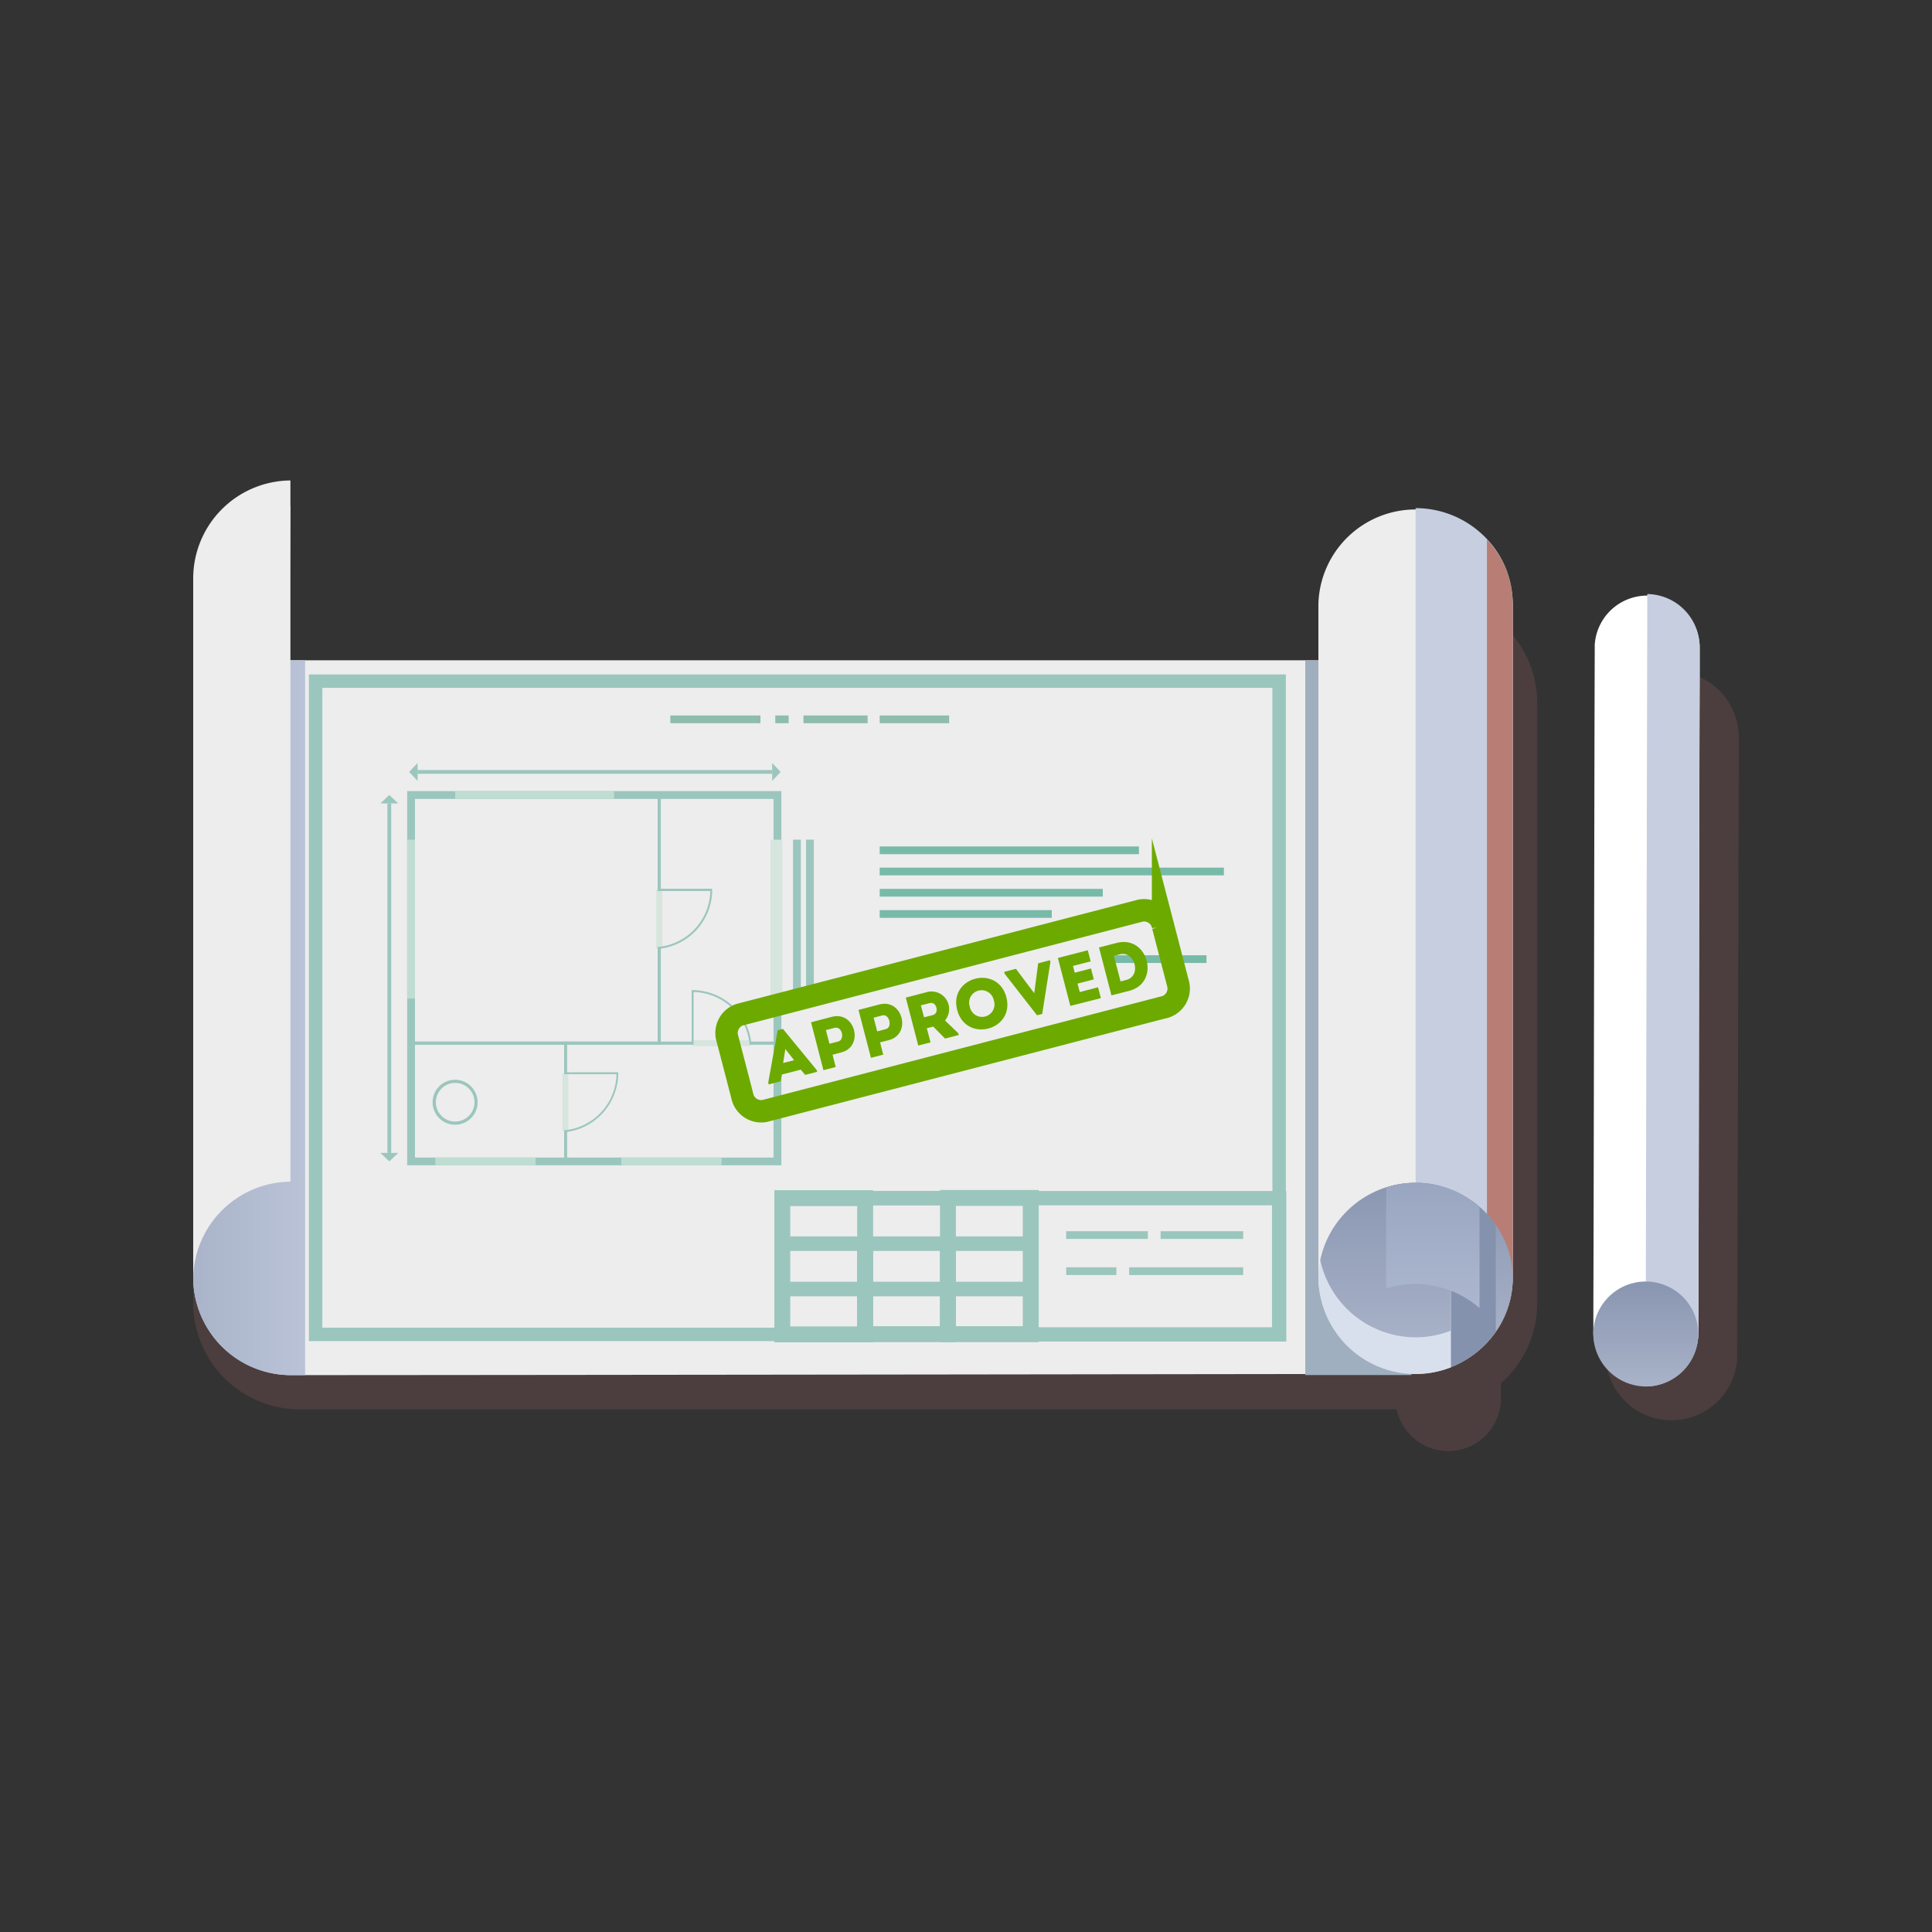 <svg xmlns="http://www.w3.org/2000/svg" xmlns:xlink="http://www.w3.org/1999/xlink" viewBox="0 0 250 250"><rect x="0" y="0" width="250" height="250" fill="#333333" stroke="none"/><defs><style>.cls-1{isolation:isolate;}.cls-2{fill:#684b4b;mix-blend-mode:multiply;opacity:0.47;}.cls-3{fill:#ededed;}.cls-4{fill:url(#linear-gradient);}.cls-5{fill:#9fafbf;}.cls-6{fill:#c6cee0;}.cls-7{fill:#b04d32;mix-blend-mode:screen;opacity:0.62;}.cls-8{fill:url(#linear-gradient-2);}.cls-9{fill:#8492ad;}.cls-10{fill:#d9e0ed;}.cls-11{fill:url(#linear-gradient-3);}.cls-12,.cls-13,.cls-14,.cls-15,.cls-19,.cls-20,.cls-22{fill:none;stroke-miterlimit:10;}.cls-12,.cls-13,.cls-14,.cls-15{stroke:#9bc6bd;}.cls-12{stroke-width:1.74px;}.cls-13{stroke-width:1.85px;}.cls-14{stroke-width:2.06px;}.cls-16{fill:#9bc6bd;}.cls-17{fill:#c0ddd3;}.cls-18{fill:#d6e5de;}.cls-19{stroke:#8ebcaf;}.cls-20{stroke:#78baa8;}.cls-21{fill:#6caa00;}.cls-22{stroke:#6caa00;stroke-width:2.9px;}.cls-23{fill:url(#linear-gradient-4);}.cls-24{fill:#fff;}.cls-25{fill:url(#linear-gradient-5);}</style><linearGradient id="linear-gradient" x1="-21.39" y1="121.71" x2="51.14" y2="121.71" gradientUnits="userSpaceOnUse"><stop offset="0" stop-color="#6e7d9c"/><stop offset="0.03" stop-color="#717f9e"/><stop offset="0.69" stop-color="#aeb8cd"/><stop offset="1" stop-color="#c6cee0"/></linearGradient><linearGradient id="linear-gradient-2" x1="183.18" y1="132.91" x2="183.18" y2="198.5" xlink:href="#linear-gradient"/><linearGradient id="linear-gradient-3" x1="179.3" y1="132.91" x2="179.3" y2="198.5" xlink:href="#linear-gradient"/><linearGradient id="linear-gradient-4" x1="185.41" y1="128.04" x2="185.41" y2="209.48" gradientUnits="userSpaceOnUse"><stop offset="0" stop-color="#7d8cab"/><stop offset="0.03" stop-color="#808ead"/><stop offset="0.69" stop-color="#bdc7dc"/><stop offset="1" stop-color="#d5ddef"/></linearGradient><linearGradient id="linear-gradient-5" x1="212.96" y1="154.14" x2="212.96" y2="194.11" xlink:href="#linear-gradient"/></defs><g class="cls-1"><g id="Layer_1" data-name="Layer 1"><path class="cls-2" d="M185.11,77.16l-5.58,12.62H38.79A13.79,13.79,0,0,0,25,103.57v65a13.8,13.8,0,0,0,13.79,13.8H180.73A6.82,6.82,0,0,0,194.22,181h0V179a13.78,13.78,0,0,0,4.69-10.36V91A13.8,13.8,0,0,0,185.11,77.16Z"/><path class="cls-3" d="M183.18,85.44H25v79.92h0a12.69,12.69,0,0,0,12.58,12.58c27,0,145.6-.16,145.6-.16Z"/><path class="cls-4" d="M32.67,66.49A12.56,12.56,0,0,0,25,77.9v87.62a12.62,12.62,0,0,0,12.58,12.42h1.9V85.44H37.4l.18-20a12.63,12.63,0,0,0-4.91,1Z"/><path class="cls-3" d="M37.58,62.17A12.69,12.69,0,0,0,25,74.75v90.74a12.69,12.69,0,0,1,12.58-12.58Z"/><rect class="cls-5" x="168.9" y="85.5" width="13.73" height="92.43"/><path class="cls-3" d="M170.6,78.15v87.27a12.58,12.58,0,0,0,25.15,0V78.15a12.58,12.58,0,0,0-25.15,0Z"/><path class="cls-6" d="M195.75,78.15v87.27a12.19,12.19,0,0,1-3.34,8.33,12.7,12.7,0,0,1-4.33,3,12.55,12.55,0,0,1-4.9,1v-112a12.67,12.67,0,0,1,9.23,4A12.19,12.19,0,0,1,195.75,78.15Z"/><path class="cls-7" d="M195.75,78.15v87.27a12.19,12.19,0,0,1-3.34,8.33V69.82A12.19,12.19,0,0,1,195.75,78.15Z"/><path class="cls-8" d="M195.75,165.42a12,12,0,0,1-2.19,6.89,12.74,12.74,0,0,1-6.72,4.92,12.33,12.33,0,0,1-3.66.55,12.36,12.36,0,1,1,0-24.72,12.33,12.33,0,0,1,3.66.55,12.78,12.78,0,0,1,6.72,4.91A12,12,0,0,1,195.75,165.42Z"/><path class="cls-9" d="M193.56,158.52v13.79a12.74,12.74,0,0,1-6.72,4.92V153.61A12.78,12.78,0,0,1,193.56,158.52Z"/><path class="cls-10" d="M187.75,153.93v23a12.43,12.43,0,0,1-4.57.87,12.58,12.58,0,0,1-12.58-12.36,11.59,11.59,0,0,1,.24-2.36,12.64,12.64,0,0,1,8.53-9.41,12.39,12.39,0,0,1,3.81-.59,11.42,11.42,0,0,1,1.55.1c.27,0,.54.07.8.12A12.62,12.62,0,0,1,187.75,153.93Z"/><path class="cls-11" d="M187.75,153.93v18.25a12.43,12.43,0,0,1-4.57.87,12.66,12.66,0,0,1-12.34-10,12.64,12.64,0,0,1,8.53-9.41,12.39,12.39,0,0,1,3.81-.59,11.42,11.42,0,0,1,1.55.1c.27,0,.54.07.8.12A12.62,12.62,0,0,1,187.75,153.93Z"/><rect class="cls-12" x="40.84" y="88.14" width="124.68" height="84.53"/><rect class="cls-13" x="101.23" y="155.04" width="64.29" height="17.63"/><rect class="cls-13" x="101.23" y="155.04" width="32.15" height="5.88"/><rect class="cls-13" x="101.23" y="160.92" width="32.15" height="5.88"/><rect class="cls-13" x="101.23" y="166.8" width="32.15" height="5.88"/><rect class="cls-14" x="101.23" y="155.04" width="10.72" height="17.63"/><polyline class="cls-14" points="122.66 160.89 122.66 172.64 111.94 172.64 111.94 160.89"/><rect class="cls-14" x="122.66" y="155.01" width="10.72" height="17.63"/><line class="cls-15" x1="150.18" y1="159.82" x2="160.87" y2="159.82"/><line class="cls-15" x1="137.96" y1="159.82" x2="148.53" y2="159.82"/><line class="cls-15" x1="146.11" y1="164.49" x2="160.87" y2="164.49"/><line class="cls-15" x1="137.96" y1="164.49" x2="144.46" y2="164.49"/><path class="cls-16" d="M101.11,150.79H52.69V102.37h48.42Zm-47.41-1h46.39V103.38H53.7Z"/><path class="cls-16" d="M85.51,135.19H53V102.67H85.51Zm-32.12-.41H85.1v-31.7H53.39Z"/><path class="cls-16" d="M73.36,150.48H53v-15.7H73.36Zm-20-.4H73V135.19H53.39Z"/><path class="cls-16" d="M100.8,150.48H73v-15.7H100.8Zm-27.44-.4h27V135.19h-27Z"/><rect class="cls-16" x="54.04" y="99.64" width="45.88" height="0.49"/><polygon class="cls-16" points="54.04 101.04 52.94 99.89 54.04 98.73 54.04 101.04"/><polygon class="cls-16" points="99.92 98.73 101.02 99.89 99.92 101.04 99.92 98.73"/><rect class="cls-16" x="50.13" y="103.96" width="0.49" height="45.23"/><polygon class="cls-16" points="49.22 103.96 50.38 102.87 51.53 103.96 49.22 103.96"/><polygon class="cls-16" points="51.53 149.19 50.38 150.28 49.22 149.19 51.53 149.19"/><rect class="cls-17" x="58.9" y="102.37" width="20.56" height="1.01"/><rect class="cls-17" x="52.69" y="108.65" width="1.01" height="20.56"/><rect class="cls-17" x="56.33" y="149.77" width="12.97" height="1.01"/><rect class="cls-17" x="80.4" y="149.77" width="12.97" height="1.01"/><path class="cls-16" d="M58.9,145.54a2.91,2.91,0,1,1,2.9-2.91A2.91,2.91,0,0,1,58.9,145.54Zm0-5.41a2.5,2.5,0,1,0,2.5,2.5A2.5,2.5,0,0,0,58.9,140.13Z"/><rect class="cls-18" x="72.78" y="138.87" width="0.76" height="7.52"/><rect class="cls-18" x="89.6" y="134.61" width="7.52" height="0.76"/><rect class="cls-18" x="84.92" y="115.17" width="0.76" height="7.52"/><rect class="cls-18" x="99.71" y="108.65" width="1.52" height="20.56"/><rect class="cls-16" x="102.62" y="108.65" width="1.01" height="20.56"/><rect class="cls-16" x="104.3" y="108.65" width="1.01" height="20.56"/><path class="cls-16" d="M85.08,122.79v-.25a7.43,7.43,0,0,0,6.83-7.24H85.09V115h7.07v.13A7.69,7.69,0,0,1,85.08,122.79Z"/><path class="cls-16" d="M97.24,135.2H97a7.43,7.43,0,0,0-7.25-6.83v6.82h-.25v-7.07h.12A7.69,7.69,0,0,1,97.24,135.2Z"/><path class="cls-16" d="M73,146.51v-.25A7.42,7.42,0,0,0,79.77,139H73v-.25H80v.12A7.69,7.69,0,0,1,73,146.51Z"/><line class="cls-19" x1="113.83" y1="93.08" x2="122.82" y2="93.08"/><line class="cls-19" x1="103.97" y1="93.08" x2="112.27" y2="93.08"/><line class="cls-19" x1="100.32" y1="93.08" x2="102.05" y2="93.08"/><line class="cls-19" x1="86.74" y1="93.08" x2="98.4" y2="93.08"/><line class="cls-20" x1="113.83" y1="110.03" x2="147.38" y2="110.03"/><line class="cls-20" x1="113.83" y1="112.77" x2="158.37" y2="112.77"/><line class="cls-20" x1="113.83" y1="115.52" x2="142.7" y2="115.52"/><line class="cls-20" x1="113.83" y1="118.27" x2="136.1" y2="118.27"/><line class="cls-20" x1="143.73" y1="124.11" x2="156.12" y2="124.11"/><path class="cls-2" d="M216.52,86.84A8.6,8.6,0,0,0,208,95.32c-.07,18.61-.14,57.6-.21,76.21,0,1.43,0,2.85,0,4.28a8.52,8.52,0,0,0,17,.07c.07-18.61.14-57.61.21-76.22,0-1.42,0-2.85,0-4.27A8.59,8.59,0,0,0,216.52,86.84Z"/><path class="cls-21" d="M103.62,138.41l-2.44.63-.16.88-1.55.4-.06-.23,1.22-6.78.68-.17,4.37,5.32.06.23-1.55.4Zm-2-2.67-.28,1.81,1.42-.36Z"/><path class="cls-21" d="M106.55,138.48c-.53-2.07-1.07-4.13-1.6-6.2l2.72-.71c3-.76,4.17,3.84,1.2,4.61l-1.14.3.41,1.59ZM108,133l-1.13.29.46,1.77,1.13-.29C109.36,134.54,109,132.76,108,133Z"/><path class="cls-21" d="M112.7,136.88q-.8-3.09-1.61-6.2l2.73-.71c3-.76,4.17,3.85,1.2,4.62l-1.14.29.41,1.59Zm1.48-5.49-1.13.3c.13.5.32,1.26.46,1.77l1.13-.3C115.51,132.94,115.1,131.16,114.18,131.39Z"/><path class="cls-21" d="M124,133.7l.06.23-1.77.46-1.53-1.55-.83.21.48,1.83-1.59.41-1.61-6.2,2.72-.71a2.28,2.28,0,0,1,2.35,3.67Zm-3.7-3.9-1.14.29.41,1.55,1.13-.29C121.58,131.13,121.22,129.57,120.32,129.8Z"/><path class="cls-21" d="M123.86,130.69c-1.12-4.29,5.24-5.94,6.36-1.65S125,135,123.86,130.69Zm4.74-1.23a1.61,1.61,0,1,0-3.11.8A1.61,1.61,0,1,0,128.6,129.46Z"/><path class="cls-21" d="M133.83,128.52h0l.51-3.87,1.52-.4.06.24-1.06,6.71-.67.18L130,126l-.06-.24,1.52-.4Z"/><path class="cls-21" d="M141.13,124.4l-2.29.59.23.88,2.1-.55.37,1.41-2.11.55c.1.36.19.71.29,1.09l2.37-.62.36,1.41-3.95,1q-.8-3.1-1.61-6.2l3.87-1Z"/><path class="cls-21" d="M146.16,128.2l-2.34.6-1.61-6.2,2.34-.6C148.59,121,150.19,127.13,146.16,128.2ZM145,127l.75-.2c2-.51,1.12-3.82-.86-3.31l-.75.2Z"/><path class="cls-22" d="M147.6,117.83,95.71,131.3a2.5,2.5,0,0,0-1.57,3.15l1.9,7.31a2.5,2.5,0,0,0,2.9,2l51.89-13.48a2.5,2.5,0,0,0,1.57-3.14l-1.9-7.31A2.5,2.5,0,0,0,147.6,117.83Z"/><path class="cls-23" d="M191.45,156.19v13.08a12.49,12.49,0,0,0-3.7-2.25h0s-.52-.2-.55-.2a12.59,12.59,0,0,0-7.83-.08V153.65a12.39,12.39,0,0,1,3.81-.59,11.42,11.42,0,0,1,1.55.1h0A12.66,12.66,0,0,1,191.45,156.19Z"/><path class="cls-24" d="M206.36,83.63c-.06,14.85-.12,70.69-.18,85.54,0,1.14,0,2.28,0,3.42a6.8,6.8,0,0,0,13.59,0c.06-14.85.11-70.69.17-85.54,0-1.14,0-2.28,0-3.41a6.8,6.8,0,0,0-13.59-.06Z"/><path class="cls-6" d="M212.94,179.41a6.87,6.87,0,0,0,6.82-6.77c.06-14.85.11-70.69.17-85.54,0-1.14,0-2.28,0-3.41a6.86,6.86,0,0,0-6.77-6.82Z"/><path class="cls-25" d="M212.94,179.41a6.79,6.79,0,1,0-6.77-6.82,6.84,6.84,0,0,0,6.77,6.82Z"/></g></g></svg>